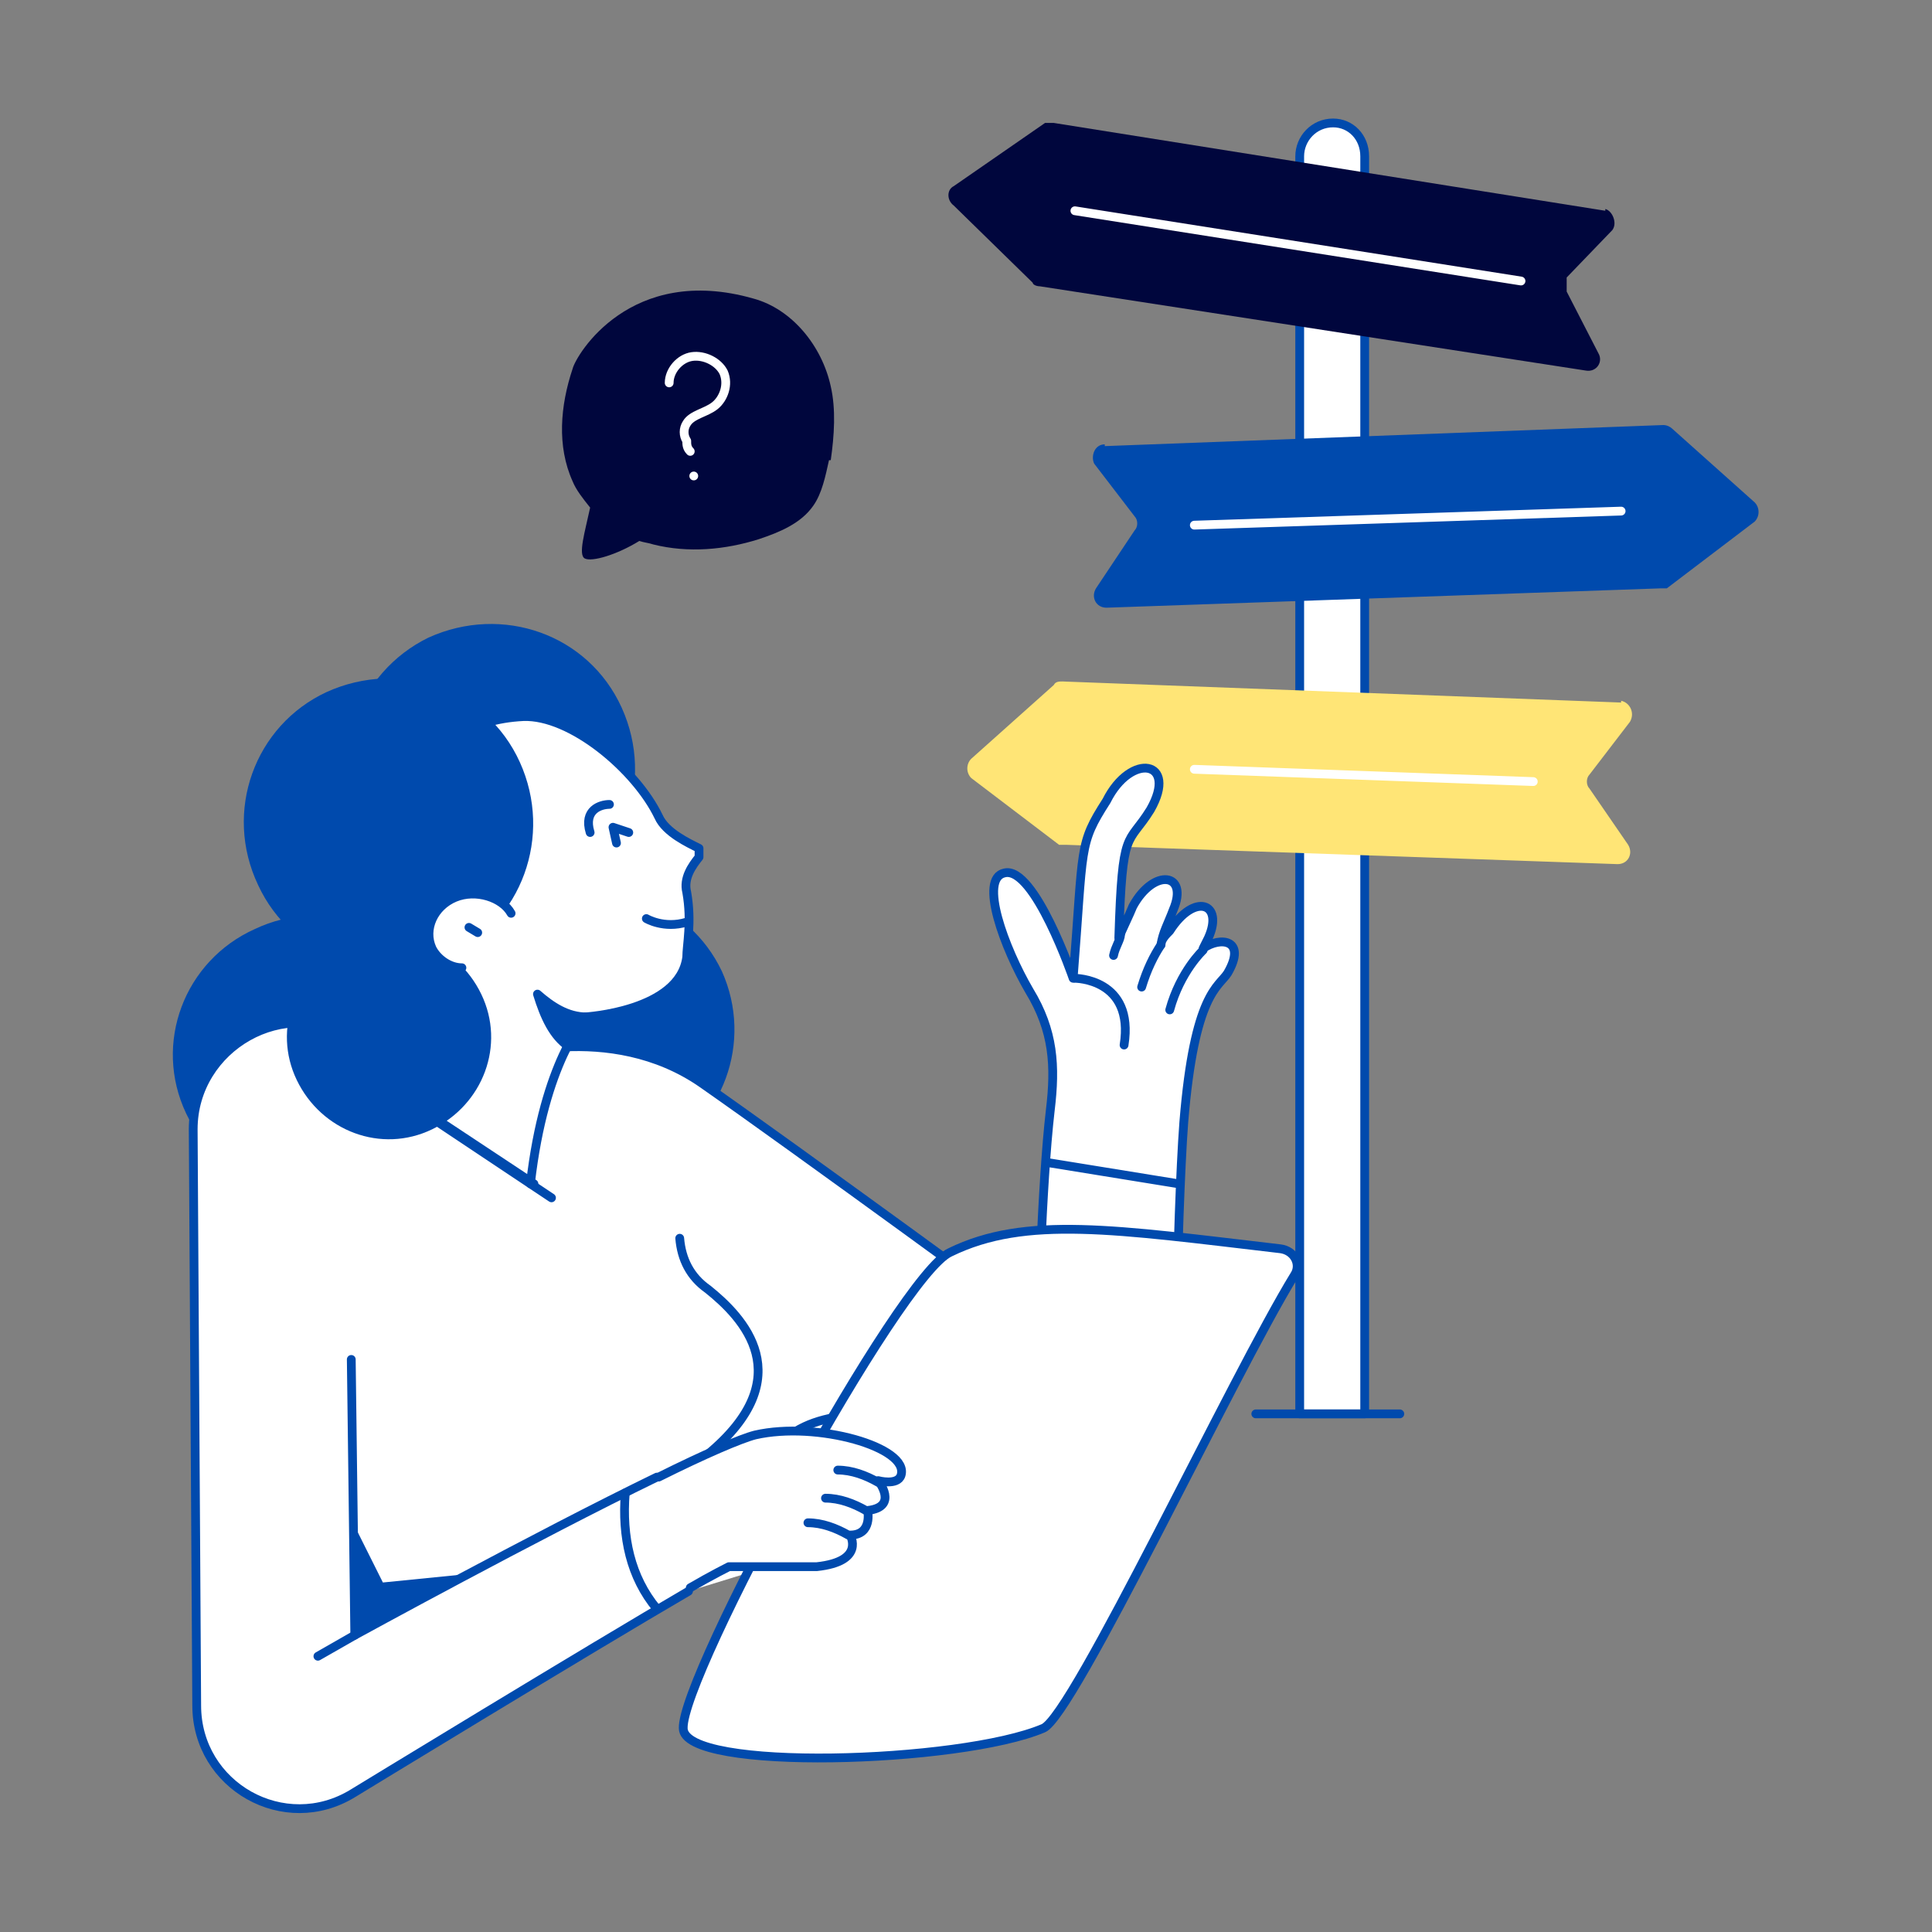 <svg xmlns="http://www.w3.org/2000/svg" id="Calque_1" viewBox="0 0 110 110"><rect x="0" y="0" width="110" height="110" fill="#808080" stroke="none"/><defs><style>      .st0 {        fill: #00063d;      }      .st1, .st2 {        fill: #004aad;      }      .st2, .st3, .st4, .st5 {        stroke-linecap: round;        stroke-linejoin: round;        stroke-width: .5px;      }      .st2, .st4, .st5 {        stroke: #004aad;      }      .st3 {        stroke: #fff;      }      .st3, .st5 {        fill: none;      }      .st4 {        fill: #fff;      }      .st6 {        fill: #ffe576;      }    </style></defs><g id="Calque_11" data-name="Calque_1"><path class="st1" d="M20.5,47.3c1.9,4.1,6.8,5.9,10.9,4s5.9-6.8,4-11-6.8-5.9-11-4c-4.1,2-5.8,6.9-3.9,11ZM10.6,63.4c1.9,4,6.6,5.7,10.6,3.9,4-1.9,5.7-6.6,3.9-10.6-1.9-4-6.6-5.7-10.6-3.8-4,1.8-5.8,6.5-3.9,10.5Z"></path><path class="st1" d="M26.6,62c1.9,4,6.6,5.7,10.6,3.9,4-1.9,5.7-6.6,3.9-10.6-1.9-4-6.6-5.7-10.6-3.8-4.1,1.7-5.8,6.5-3.9,10.5Z"></path><path class="st4" d="M77.7,8.9v71.6h-3.7V8.9c0-1,.8-1.9,1.9-1.9h0c1,0,1.8.8,1.8,1.9Z"></path><path class="st0" d="M91.4,12l-31.4-5h-.5l-5.2,3.6c-.4.2-.4.8,0,1.1l4.5,4.4c0,.1.2.2.4.2l31.1,4.8c.6.1,1-.5.7-1l-1.8-3.5v-.8l2.6-2.7c.3-.4,0-1.1-.4-1.2h0Z"></path><path class="st1" d="M62.9,25.4l31.8-1.2c.2,0,.4.1.5.2l4.7,4.2c.3.3.3.8,0,1.1l-5,3.8h-.4l-31.5,1.1c-.6,0-.9-.6-.6-1.1l2.2-3.3c.2-.2.2-.6,0-.8l-2.3-3c-.2-.4,0-1.1.6-1.1h0Z"></path><path class="st6" d="M92.3,40l-31.8-1.2c-.2,0-.4,0-.5.2l-4.7,4.2c-.3.3-.3.8,0,1.1l5,3.8h.4l31.4,1.1c.6,0,.9-.6.6-1.1l-2.2-3.2c-.2-.2-.2-.6,0-.8l2.3-3c.3-.5,0-1.1-.5-1.2h0Z"></path><path class="st4" d="M39.2,90.6c-5.5,3.2-19.1,11.5-19.1,11.5-3.9,2.4-8.9-.4-8.9-5l-.2-32.8c0-4.7,5.3-7.7,9.1-5.1.2,0,.4.3.5.4,1.2,1,2,2.3,2.6,3.2l5-2.5s6.5-2.3,11.8,1.4,19.1,13.8,19.1,13.8c0,0,.2-8,.7-12.3.3-2.5.2-4.5-1.2-6.8-1.4-2.4-2.9-6.4-1.4-6.7,1.7-.4,3.9,6,3.9,6,.6-7.6.3-7.6,1.9-10.1,1.4-2.8,4.1-2.3,2.5.5-1.3,2.1-1.6.9-1.8,7.3.2-.5.6-1.3.8-1.8,1.2-2.2,3.2-1.9,2.3.2-.3.8-.6,1.3-.7,2,0-.3.3-.6.5-.8,1.4-2.2,3.1-1.6,2.2.4l-.3.6c1-.7,2.5-.5,1.4,1.4-.5.8-1.9,1.1-2.5,8.5-.4,5.3-.6,19.5-.6,19.5,0,3.9-4.3,6.4-7.7,4.5l-4-2.2M67.1,67.4l-7.4-1.2"></path><path class="st4" d="M45.3,81.5c1.3-.8,3-1,4.9-1l-1.5,2.5-3.4-.9v-.6ZM20,77.4l.2,15.7s10.4-5.7,17.2-9M30.2,67.4c.8-7,3.1-9.3,3.1-9.5,0,0,5.4-.3,5.8-3.4,0-.7.3-2,0-3.7-.2-.8.3-1.5.7-2v-.5c-.6-.3-1.9-.9-2.3-1.8-1.3-2.7-5-5.8-7.7-5.7-6.2.3-7.7,5.9-8.8,11.9l.9,1.6,1.5,2c.1.2,0,3.5-.1,6.4l7.1,4.7h-.2Z"></path><path class="st1" d="M16.9,61.5c1.4,2.9,4.8,4.2,7.7,2.8,2.9-1.4,4.2-4.8,2.8-7.7-1.4-2.9-4.8-4.2-7.7-2.8-2.9,1.4-4.2,4.8-2.8,7.7Z"></path><path class="st1" d="M14.7,50.4c1.9,4.1,6.8,5.9,10.9,4,4.1-1.9,5.9-6.8,4-11s-6.8-5.9-11-4c-4.1,1.9-5.9,6.8-3.9,11Z"></path><path class="st4" d="M26.3,55.1c-.7,0-1.4-.5-1.7-1.1-.5-1.1.1-2.4,1.3-2.9s2.7,0,3.2.9"></path><path class="st5" d="M36.8,52.3s1,.6,2.3.2M26.7,52.8l.5.3M34.7,45.8c-.5,0-1.5.3-1.1,1.6M40.3,82.8c5.3-4.4,2-7.8,0-9.4-1-.7-1.5-1.7-1.6-2.9h0M23.3,62.8l8.1,5.4"></path><path class="st4" d="M35.6,85c-.2,2.5.3,4.8,1.8,6.6"></path><path class="st2" d="M33.4,57.9c-1.1,0-2-.6-2.8-1.3.4,1.3.9,2.4,1.8,3,.2-.5.6-1.1,1-1.7Z"></path><path class="st4" d="M38.9,98.4c0,2.5,15.8,2,20.5,0,1.7-.7,10.8-20.1,14.3-25.8.4-.6,0-1.4-.8-1.5-9.4-1.1-14.5-1.9-18.8.2-2.9,1.3-15.3,24.1-15.2,27.1Z"></path><path class="st4" d="M37.5,84.1c2.6-1.3,4.7-2.2,5.5-2.4,3.5-.8,8.8.7,8.3,2.3-.2.6-1.3.3-1.3.3,0,0,1.2,1.5-.6,1.7,0,0,.3,1.4-1,1.4,0,0,.9,1.5-1.9,1.8h-5s-1,.5-2.2,1.2"></path><path class="st5" d="M46,86.7c.8,0,1.6.3,2.3.7"></path><path class="st5" d="M47,85.3c.8,0,1.6.3,2.3.7"></path><path class="st5" d="M47.7,83.7c.8,0,1.6.3,2.3.7"></path><polyline class="st5" points="35.8 47.4 34.9 47.1 35.1 48"></polyline><path class="st5" d="M61.2,55.7s3.4,0,2.8,3.8"></path><path class="st5" d="M68.5,54.1s-1.3,1.2-1.9,3.4"></path><path class="st5" d="M66.1,53.8c-.4.6-.8,1.4-1.1,2.4"></path><path class="st5" d="M63.8,53.2c0,.3-.3.7-.4,1.2"></path><line class="st5" x1="71.5" y1="80.5" x2="79.7" y2="80.5"></line><line class="st3" x1="68" y1="43.8" x2="87.3" y2="44.5"></line><line class="st3" x1="68" y1="29.9" x2="92.3" y2="29.1"></line><line class="st3" x1="61.2" y1="12" x2="86.6" y2="16"></line><path class="st0" d="M47.2,26.2c-.2.9-.4,1.9-.9,2.6-.7,1-1.9,1.5-3.1,1.9-1.9.6-4,.8-6,.3-.3-.1-.5-.1-.8-.2-1.3.8-2.7,1.2-3.1,1-.4-.2,0-1.5.3-2.9-.4-.5-.8-1-1-1.5-.9-2-.7-4.3,0-6.4.2-.8,3.3-6,10.3-4,2.2.6,3.9,2.7,4.4,5,.3,1.3.2,2.8,0,4.2h-.1Z"></path><path class="st3" d="M38.1,21.8c0-.7.6-1.4,1.3-1.5s1.5.3,1.8.9c.3.7,0,1.5-.5,1.9s-1.3.5-1.6,1c-.2.3-.2.7,0,1,0,.2,0,.4.2.6M39.5,27.1h0"></path><path class="st5" d="M20.2,93.1l-2.1,1.2"></path><path class="st1" d="M20.1,86.7l1.7,3.4,5-.5-6.6,3.5v-6.4h-.1Z"></path></g></svg>